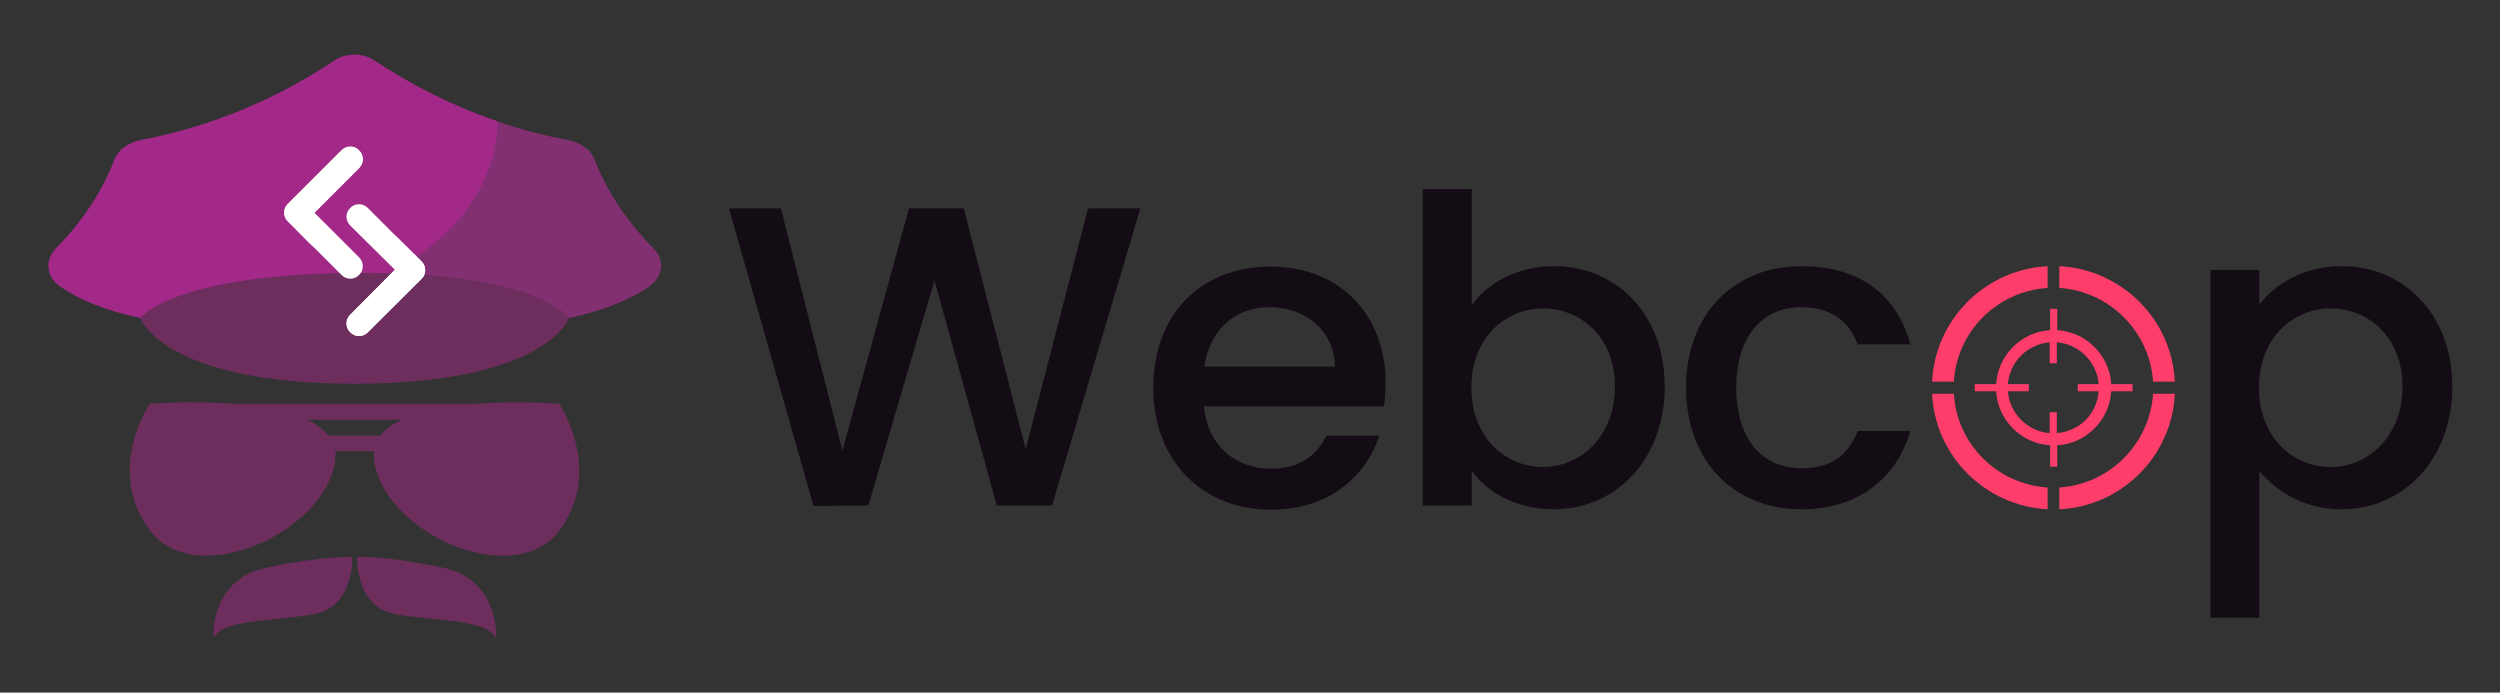 <?xml version="1.0" encoding="utf-8"?>
<!-- Generator: Adobe Illustrator 19.0.0, SVG Export Plug-In . SVG Version: 6.00 Build 0)  -->
<svg version="1.1" id="Layer_4_copy" xmlns="http://www.w3.org/2000/svg" xmlns:xlink="http://www.w3.org/1999/xlink" x="0px"
	 y="0px" viewBox="0 0 597.4 165.5" style="enable-background:new 0 0 597.4 165.5;" xml:space="preserve">
<rect x="0" y="0" width="597.4" height="165.5" fill="#333333" stroke="none"/>
<g id="text_font" style="display:none;">
	<g style="display:inline;">
		<path style="fill:#140C15;" d="M434.7,299.4h10.1l12,47.3l13-47.3h10.7l12.1,47l12.1-47H515l-17.2,58.1H487l-12.2-43.9l-12.9,43.9
			l-10.7,0.1L434.7,299.4z"/>
		<path style="fill:#140C15;" d="M540.6,358.2c-13.2,0-23-9.4-23-23.8s9.4-23.7,23-23.7c13.1,0,22.4,9.1,22.4,22.6
			c0,1.6-0.1,3.1-0.3,4.7h-35.2c0.7,7.6,6.1,12.2,13.1,12.2c5.8,0,9.1-2.8,10.9-6.4h10.3C559.1,351.8,551.8,358.2,540.6,358.2z
			 M527.5,330.3H553c-0.2-7.1-5.8-11.6-12.9-11.6C533.7,318.7,528.5,323,527.5,330.3z"/>
		<path style="fill:#140C15;" d="M595.8,310.7c12.2,0,21.6,9.4,21.6,23.6c0,14.2-9.5,24-21.6,24c-7.6,0-13-3.4-16-7.4v6.7h-9.5
			v-61.8h9.5v22.6C582.7,314.1,588.5,310.7,595.8,310.7z M593.7,319c-7.1,0-13.9,5.6-13.9,15.5c0,9.9,6.8,15.5,13.9,15.5
			c7.2,0,14-5.8,14-15.7C607.7,324.3,600.9,319,593.7,319z"/>
		<path style="fill:#140C15;" d="M644.1,310.7c11.3,0,18.6,5.6,21.2,15.3h-10.3c-1.6-4.4-5.3-7.3-10.9-7.3
			c-7.7,0-12.8,5.7-12.8,15.7c0,10.1,5.1,15.8,12.8,15.8c5.7,0,9.2-2.5,10.9-7.3h10.3c-2.6,9-9.9,15.3-21.2,15.3
			c-13.2,0-22.6-9.4-22.6-23.8C621.6,320,630.9,310.7,644.1,310.7z"/>
		<path style="fill:#140C15;" d="M692.7,358.2c-13.1,0-23.1-9.4-23.1-23.8s10.4-23.7,23.5-23.7s23.5,9.3,23.5,23.7
			S705.9,358.2,692.7,358.2z M692.7,349.9c7.1,0,14.1-5.1,14.1-15.5S700.1,319,693,319c-7.2,0-13.6,5-13.6,15.5
			S685.6,349.9,692.7,349.9z"/>
		<path style="fill:#140C15;" d="M749.5,310.7c12.1,0,21.6,9.4,21.6,23.6c0,14.2-9.5,24-21.6,24c-7.6,0-13-3.8-16-7.4v28.6H724
			v-67.9h9.5v6.8C736.4,314.4,742,310.7,749.5,310.7z M747.5,319c-7.1,0-13.9,5.6-13.9,15.5c0,9.9,6.8,15.5,13.9,15.5
			c7.2,0,14-5.8,14-15.7C761.5,324.3,754.6,319,747.5,319z"/>
	</g>
</g>
<g id="_x31_">
	<g>
		<g>
			<g>
				<path style="fill:#140C15;" d="M174.2,49.8h12.4l14.7,57.9l15.9-57.9h13.1l14.8,57.5L260,49.8h12.5l-21.1,71h-13.2l-14.9-53.8
					l-15.8,53.8l-13.1,0.1L174.2,49.8z"/>
				<path style="fill:#140C15;" d="M303.7,121.8c-16.1,0-28.1-11.4-28.1-29.1s11.4-29,28.1-29c16,0,27.4,11.1,27.4,27.7
					c0,1.9-0.1,3.8-0.4,5.7h-43c0.8,9.3,7.5,14.9,16,14.9c7.2,0,11.1-3.5,13.3-7.9h12.6C326.4,113.9,317.5,121.8,303.7,121.8z
					 M287.8,87.6H319c-0.2-8.7-7.1-14.2-15.7-14.2C295.3,73.4,289,78.7,287.8,87.6z"/>
				<path style="fill:#140C15;" d="M371.3,63.6c14.9,0,26.5,11.4,26.5,28.8c0,17.4-11.7,29.3-26.5,29.3c-9.3,0-15.9-4.2-19.6-9.1
					v8.2H340V45.2h11.7v27.7C355.3,67.8,362.4,63.6,371.3,63.6z M368.7,73.7c-8.7,0-17.1,6.8-17.1,18.9c0,12.2,8.4,19,17.1,19
					c8.8,0,17.2-7.1,17.2-19.2C385.9,80.3,377.5,73.7,368.7,73.7z"/>
				<path style="fill:#140C15;" d="M430.5,63.6c13.8,0,22.8,6.8,26,18.7h-12.6c-1.9-5.4-6.4-8.9-13.4-8.9c-9.4,0-15.6,7-15.6,19.2
					c0,12.4,6.2,19.3,15.6,19.3c7,0,11.2-3.1,13.4-8.9h12.6c-3.2,11-12.2,18.7-26,18.7c-16.1,0-27.6-11.4-27.6-29.1
					C402.9,75.1,414.3,63.6,430.5,63.6z"/>
				<path style="fill:#140C15;" d="M559.5,63.6c14.8,0,26.5,11.4,26.5,28.8c0,17.4-11.7,29.3-26.5,29.3c-9.3,0-15.9-4.7-19.6-9.1v35
					h-11.7V64.5h11.7v8.3C543.4,68.1,550.3,63.6,559.5,63.6z M556.9,73.7c-8.7,0-17.1,6.8-17.1,18.9c0,12.2,8.4,19,17.1,19
					c8.8,0,17.2-7.1,17.2-19.2C574.1,80.3,565.7,73.7,556.9,73.7z"/>
			</g>
			<path style="fill:#FF3D6B;" d="M466.9,91.2h-5.2c0.7-14.9,12.7-26.8,27.6-27.6v5.2C477.2,69.6,467.6,79.2,466.9,91.2z
				 M514.5,91.2h5.2C519,76.3,507,64.4,492.1,63.6v5.2C504.1,69.6,513.7,79.2,514.5,91.2z M492.1,116.5v5.2
				C507,121,519,109,519.7,94.1h-5.2C513.7,106.1,504.1,115.7,492.1,116.5z M466.9,94.1h-5.2c0.7,14.9,12.7,26.8,27.6,27.6v-5.2
				C477.2,115.7,467.6,106.1,466.9,94.1z M509.6,93.5h-5.1c-0.4,6.9-6,12.5-12.9,12.9v5.1h-1.7v-5.1c-6.9-0.4-12.5-6-12.9-12.9h-5.1
				v-1.7h5.1c0.4-6.9,6-12.5,12.9-12.9v-5.1h1.7v5.1c6.9,0.4,12.5,6,12.9,12.9h5.1V93.5z M501.5,93.5h-5v-1.7h5
				c-0.4-5.3-4.7-9.6-10-10v5h-1.7v-5c-5.3,0.4-9.6,4.7-10,10h5v1.7h-5c0.4,5.3,4.7,9.6,10,10v-5h1.7v5
				C496.9,103.1,501.1,98.9,501.5,93.5z"/>
		</g>
	</g>
	<g>
		<g>
			<g>
				<g id="XMLID_3_">
					<g>
						<path style="fill:#823071;" d="M156.2,59.4c2.7,2.7,2.3,6.6-1,9c-4.6,3.3-11.1,5.8-19.2,7.6l-51.3-3.8l-18.4,1.4
							c54.8-9.7,52.5-44.6,52.5-44.6c5.5,1.9,11.2,3.4,17.1,4.5c3,0.6,5.4,2.4,6.2,4.7C145,45.6,149.6,52.7,156.2,59.4z"/>
						<path style="fill:#A32989;" d="M118.9,29c0,0,2.3,34.9-52.5,44.6L33.5,76c-8.2-1.8-14.6-4.3-19.2-7.6c-3.3-2.3-3.6-6.2-1-9
							c6.6-6.7,11.2-13.8,14-21.2c0.9-2.3,3.2-4.1,6.2-4.7c17.2-3.3,32.5-9.8,46.5-19.1c2.7-1.8,6.7-1.8,9.4,0
							C98.6,20.5,108.4,25.4,118.9,29z"/>
					</g>
				</g>
				<g>
					<path style="fill:#6D2E5D;" d="M136,76c0,0-7.6-11.2-51.3-10.8C41,65.6,33.5,76,33.5,76s5.4,15.7,51.3,15.7
						C130.6,91.6,136,76,136,76z"/>
				</g>
				<g>
					<path style="fill:#6D2E5D;" d="M133.6,96.5c0,0-9.7-0.8-20,0H55.8c-10.3-0.8-20,0-20,0s-10.8,15.7,0,30.2
						c10.8,14.6,42.1,0.5,44.3-16.7c0.1-0.8,0.1-1.5,0-2.2h9.3c-0.1,0.7-0.1,1.4,0,2.2c2.2,17.3,33.5,31.3,44.3,16.7
						C144.4,112.2,133.6,96.5,133.6,96.5z M78.5,104.1c-1.2-1.5-2.9-2.8-5.1-3.8H96c-2.1,1-3.9,2.2-5.1,3.8H78.5z"/>
				</g>
			</g>
			<g>
				<path style="fill:#6D2E5D;" d="M84.2,133.1c0,0,0.4,11.8-8.9,13.6c-9.3,1.8-21.8,1.1-24.3,5.7c0,0-1.1-13.9,12.9-16.8
					C77.8,132.7,84.2,133.1,84.2,133.1z"/>
				<path style="fill:#6D2E5D;" d="M85.3,133.1c0,0-0.4,11.8,8.9,13.6c9.3,1.8,21.8,1.1,24.3,5.7c0,0,1.1-13.9-12.9-16.8
					C91.7,132.7,85.3,133.1,85.3,133.1z"/>
			</g>
		</g>
		<g>
			<g>
				<g>
					<g>
						<g>
							<defs>
								<polygon id="SVGID_5_" points="69.8,66.6 83.7,66.6 68.8,48.7 60.9,56.6 								"/>
							</defs>
							<clipPath id="SVGID_6_">
								<use xlink:href="#SVGID_5_"  style="overflow:visible;"/>
							</clipPath>
						</g>
					</g>
					<g>
						<g>
							<path style="fill:#FFFFFF;" d="M83.7,66.6c-0.8,0-1.5-0.3-2.1-0.9L68.8,52.9c-1.2-1.2-1.2-3.1,0-4.2l12.8-12.8
								c1.2-1.2,3.1-1.2,4.2,0c1.2,1.2,1.2,3.1,0,4.2L75.1,50.8l10.7,10.7c1.2,1.2,1.2,3.1,0,4.2C85.2,66.3,84.5,66.6,83.7,66.6z"/>
							<path style="fill:#FFFFFF;" d="M75.1,59.3L75.1,59.3c-1.1-1.1-1.7-2.6-1.7-4.2c0-1.6,0.7-3.1,1.7-4.2l0,0l10.7-10.7
								c1.2-1.2,1.2-3.1,0-4.2c-1.2-1.2-3.1-1.2-4.2,0L68.8,48.7c-1.2,1.2-1.2,3.1,0,4.2L75.1,59.3z"/>
						</g>
					</g>
				</g>
			</g>
			<g>
				<g>
					<g>
						<g>
							<defs>
								<polygon id="SVGID_7_" points="99.7,48.8 85.8,48.8 100.7,66.6 108.5,58.8 								"/>
							</defs>
							<clipPath id="SVGID_8_">
								<use xlink:href="#SVGID_7_"  style="overflow:visible;"/>
							</clipPath>
						</g>
					</g>
					<g>
						<g>
							<path style="fill:#FFFFFF;" d="M85.8,48.8c0.8,0,1.5,0.3,2.1,0.9l12.8,12.8c1.2,1.2,1.2,3.1,0,4.2L87.9,79.4
								c-1.2,1.2-3.1,1.2-4.2,0c-1.2-1.2-1.2-3.1,0-4.2l10.7-10.7L83.7,53.9c-1.2-1.2-1.2-3.1,0-4.2C84.2,49.1,85,48.8,85.8,48.8z"
								/>
							<path style="fill:#FFFFFF;" d="M94.3,56.1L94.3,56.1c1.1,1.1,1.7,2.6,1.7,4.2s-0.7,3.1-1.7,4.2l0,0L83.7,75.2
								c-1.2,1.2-1.2,3.1,0,4.2c1.2,1.2,3.1,1.2,4.2,0l12.8-12.8c1.2-1.2,1.2-3.1,0-4.2L94.3,56.1z"/>
						</g>
					</g>
				</g>
			</g>
		</g>
	</g>
</g>
<g id="_x32_" style="display:none;">
	<g style="display:inline;">
		<g>
			<g>
				<path style="fill:#FFFFFF;" d="M174.2,49.8h12.4l14.7,57.9l15.9-57.9h13.1l14.8,57.5L260,49.8h12.5l-21.1,71h-13.2l-14.9-53.8
					l-15.8,53.8l-13.1,0.1L174.2,49.8z"/>
				<path style="fill:#FFFFFF;" d="M303.7,121.8c-16.1,0-28.1-11.4-28.1-29.1s11.4-29,28.1-29c16,0,27.4,11.1,27.4,27.7
					c0,1.9-0.1,3.8-0.4,5.7h-43c0.8,9.3,7.5,14.9,16,14.9c7.2,0,11.1-3.5,13.3-7.9h12.6C326.4,113.9,317.5,121.8,303.7,121.8z
					 M287.8,87.6H319c-0.2-8.7-7.1-14.2-15.7-14.2C295.3,73.4,289,78.7,287.8,87.6z"/>
				<path style="fill:#FFFFFF;" d="M371.3,63.6c14.9,0,26.5,11.4,26.5,28.8c0,17.4-11.7,29.3-26.5,29.3c-9.3,0-15.9-4.2-19.6-9.1
					v8.2H340V45.2h11.7v27.7C355.3,67.8,362.4,63.6,371.3,63.6z M368.7,73.7c-8.7,0-17.1,6.8-17.1,18.9c0,12.2,8.4,19,17.1,19
					c8.8,0,17.2-7.1,17.2-19.2C385.9,80.3,377.5,73.7,368.7,73.7z"/>
				<path style="fill:#FFFFFF;" d="M430.5,63.6c13.8,0,22.8,6.8,26,18.7h-12.6c-1.9-5.4-6.4-8.9-13.4-8.9c-9.4,0-15.6,7-15.6,19.2
					c0,12.4,6.2,19.3,15.6,19.3c7,0,11.2-3.1,13.4-8.9h12.6c-3.2,11-12.2,18.7-26,18.7c-16.1,0-27.6-11.4-27.6-29.1
					C402.9,75.1,414.3,63.6,430.5,63.6z"/>
				<path style="fill:#FFFFFF;" d="M559.5,63.6c14.8,0,26.5,11.4,26.5,28.8c0,17.4-11.7,29.3-26.5,29.3c-9.3,0-15.9-4.7-19.6-9.1v35
					h-11.7V64.5h11.7v8.3C543.4,68.1,550.3,63.6,559.5,63.6z M556.9,73.7c-8.7,0-17.1,6.8-17.1,18.9c0,12.2,8.4,19,17.1,19
					c8.8,0,17.2-7.1,17.2-19.2C574.1,80.3,565.7,73.7,556.9,73.7z"/>
			</g>
			<path style="fill:#FF3D6B;" d="M466.9,91.2h-5.2c0.7-14.9,12.7-26.8,27.6-27.6v5.2C477.2,69.6,467.6,79.2,466.9,91.2z
				 M514.5,91.2h5.2C519,76.3,507,64.4,492.1,63.6v5.2C504.1,69.6,513.7,79.2,514.5,91.2z M492.1,116.5v5.2
				C507,121,519,109,519.7,94.1h-5.2C513.7,106.1,504.1,115.7,492.1,116.5z M466.9,94.1h-5.2c0.7,14.9,12.7,26.8,27.6,27.6v-5.2
				C477.2,115.7,467.6,106.1,466.9,94.1z M509.6,93.5h-5.1c-0.4,6.9-6,12.5-12.9,12.9v5.1h-1.7v-5.1c-6.9-0.4-12.5-6-12.9-12.9h-5.1
				v-1.7h5.1c0.4-6.9,6-12.5,12.9-12.9v-5.1h1.7v5.1c6.9,0.4,12.5,6,12.9,12.9h5.1V93.5z M501.5,93.5h-5v-1.7h5
				c-0.4-5.3-4.7-9.6-10-10v5h-1.7v-5c-5.3,0.4-9.6,4.7-10,10h5v1.7h-5c0.4,5.3,4.7,9.6,10,10v-5h1.7v5
				C496.9,103.1,501.1,98.9,501.5,93.5z"/>
		</g>
	</g>
	<g style="display:inline;">
		<g>
			<g>
				<g id="XMLID_1_">
					<g>
						<path style="fill:#823071;" d="M156.2,59.4c2.7,2.7,2.3,6.6-1,9c-4.6,3.3-11.1,5.8-19.2,7.6l-51.3-3.8l-18.4,1.4
							c54.8-9.7,52.5-44.6,52.5-44.6c5.5,1.9,11.2,3.4,17.1,4.5c3,0.6,5.4,2.4,6.2,4.7C145,45.6,149.6,52.7,156.2,59.4z"/>
						<path style="fill:#A32989;" d="M118.9,29c0,0,2.3,34.9-52.5,44.6L33.5,76c-8.2-1.8-14.6-4.3-19.2-7.6c-3.3-2.3-3.6-6.2-1-9
							c6.6-6.7,11.2-13.8,14-21.2c0.9-2.3,3.2-4.1,6.2-4.7c17.2-3.3,32.5-9.8,46.5-19.1c2.7-1.8,6.7-1.8,9.4,0
							C98.6,20.5,108.4,25.4,118.9,29z"/>
					</g>
				</g>
				<g>
					<path style="fill:#6D2E5D;" d="M136,76c0,0-7.6-11.2-51.3-10.8C41,65.6,33.5,76,33.5,76s5.4,15.7,51.3,15.7
						C130.6,91.6,136,76,136,76z"/>
				</g>
				<g>
					<path style="fill:#6D2E5D;" d="M133.6,96.5c0,0-9.7-0.8-20,0H55.8c-10.3-0.8-20,0-20,0s-10.8,15.7,0,30.2
						c10.8,14.6,42.1,0.5,44.3-16.7c0.1-0.8,0.1-1.5,0-2.2h9.3c-0.1,0.7-0.1,1.4,0,2.2c2.2,17.3,33.5,31.3,44.3,16.7
						C144.4,112.2,133.6,96.5,133.6,96.5z M78.5,104.1c-1.2-1.5-2.9-2.8-5.1-3.8H96c-2.1,1-3.9,2.2-5.1,3.8H78.5z"/>
				</g>
			</g>
			<g>
				<path style="fill:#6D2E5D;" d="M84.2,133.1c0,0,0.4,11.8-8.9,13.6c-9.3,1.8-21.8,1.1-24.3,5.7c0,0-1.1-13.9,12.9-16.8
					C77.8,132.7,84.2,133.1,84.2,133.1z"/>
				<path style="fill:#6D2E5D;" d="M85.3,133.1c0,0-0.4,11.8,8.9,13.6c9.3,1.8,21.8,1.1,24.3,5.7c0,0,1.1-13.9-12.9-16.8
					C91.7,132.7,85.3,133.1,85.3,133.1z"/>
			</g>
		</g>
		<g>
			<g>
				<g>
					<g>
						<g>
							<defs>
								<polygon id="SVGID_2_" points="69.8,66.6 83.7,66.6 68.8,48.7 60.9,56.6 								"/>
							</defs>
							<clipPath id="SVGID_9_">
								<use xlink:href="#SVGID_2_"  style="overflow:visible;"/>
							</clipPath>
						</g>
					</g>
					<g>
						<g>
							<path style="fill:#FFFFFF;" d="M83.7,66.6c-0.8,0-1.5-0.3-2.1-0.9L68.8,52.9c-1.2-1.2-1.2-3.1,0-4.2l12.8-12.8
								c1.2-1.2,3.1-1.2,4.2,0c1.2,1.2,1.2,3.1,0,4.2L75.1,50.8l10.7,10.7c1.2,1.2,1.2,3.1,0,4.2C85.2,66.3,84.5,66.6,83.7,66.6z"/>
							<path style="fill:#FFFFFF;" d="M75.1,59.3L75.1,59.3c-1.1-1.1-1.7-2.6-1.7-4.2c0-1.6,0.7-3.1,1.7-4.2l0,0l10.7-10.7
								c1.2-1.2,1.2-3.1,0-4.2c-1.2-1.2-3.1-1.2-4.2,0L68.8,48.7c-1.2,1.2-1.2,3.1,0,4.2L75.1,59.3z"/>
						</g>
					</g>
				</g>
			</g>
			<g>
				<g>
					<g>
						<g>
							<defs>
								<polygon id="SVGID_1_" points="99.7,48.8 85.8,48.8 100.7,66.6 108.5,58.8 								"/>
							</defs>
							<clipPath id="SVGID_10_">
								<use xlink:href="#SVGID_1_"  style="overflow:visible;"/>
							</clipPath>
						</g>
					</g>
					<g>
						<g>
							<path style="fill:#FFFFFF;" d="M85.8,48.8c0.8,0,1.5,0.3,2.1,0.9l12.8,12.8c1.2,1.2,1.2,3.1,0,4.2L87.9,79.4
								c-1.2,1.2-3.1,1.2-4.2,0c-1.2-1.2-1.2-3.1,0-4.2l10.7-10.7L83.7,53.9c-1.2-1.2-1.2-3.1,0-4.2C84.2,49.1,85,48.8,85.8,48.8z"
								/>
							<path style="fill:#FFFFFF;" d="M94.3,56.1L94.3,56.1c1.1,1.1,1.7,2.6,1.7,4.2s-0.7,3.1-1.7,4.2l0,0L83.7,75.2
								c-1.2,1.2-1.2,3.1,0,4.2c1.2,1.2,3.1,1.2,4.2,0l12.8-12.8c1.2-1.2,1.2-3.1,0-4.2L94.3,56.1z"/>
						</g>
					</g>
				</g>
			</g>
		</g>
	</g>
</g>
<g id="_x33_" style="display:none;">
	<g style="display:inline;">
		<g>
			<g>
				<path d="M174.2,49.8h12.4l14.7,57.9l15.9-57.9h13.1l14.8,57.5L260,49.8h12.5l-21.1,71h-13.2l-14.9-53.8l-15.8,53.8l-13.1,0.1
					L174.2,49.8z"/>
				<path d="M303.7,121.8c-16.1,0-28.1-11.4-28.1-29.1s11.4-29,28.1-29c16,0,27.4,11.1,27.4,27.7c0,1.9-0.1,3.8-0.4,5.7h-43
					c0.8,9.3,7.5,14.9,16,14.9c7.2,0,11.1-3.5,13.3-7.9h12.6C326.4,113.9,317.5,121.8,303.7,121.8z M287.8,87.6H319
					c-0.2-8.7-7.1-14.2-15.7-14.2C295.3,73.4,289,78.7,287.8,87.6z"/>
				<path d="M371.3,63.6c14.9,0,26.5,11.4,26.5,28.8c0,17.4-11.7,29.3-26.5,29.3c-9.3,0-15.9-4.2-19.6-9.1v8.2H340V45.2h11.7v27.7
					C355.3,67.8,362.4,63.6,371.3,63.6z M368.7,73.7c-8.7,0-17.1,6.8-17.1,18.9c0,12.2,8.4,19,17.1,19c8.8,0,17.2-7.1,17.2-19.2
					C385.9,80.3,377.5,73.7,368.7,73.7z"/>
				<path d="M430.5,63.6c13.8,0,22.8,6.8,26,18.7h-12.6c-1.9-5.4-6.4-8.9-13.4-8.9c-9.4,0-15.6,7-15.6,19.2
					c0,12.4,6.2,19.3,15.6,19.3c7,0,11.2-3.1,13.4-8.9h12.6c-3.2,11-12.2,18.7-26,18.7c-16.1,0-27.6-11.4-27.6-29.1
					C402.9,75.1,414.3,63.6,430.5,63.6z"/>
				<path d="M559.5,63.6c14.8,0,26.5,11.4,26.5,28.8c0,17.4-11.7,29.3-26.5,29.3c-9.3,0-15.9-4.7-19.6-9.1v35h-11.7V64.5h11.7v8.3
					C543.4,68.1,550.3,63.6,559.5,63.6z M556.9,73.7c-8.7,0-17.1,6.8-17.1,18.9c0,12.2,8.4,19,17.1,19c8.8,0,17.2-7.1,17.2-19.2
					C574.1,80.3,565.7,73.7,556.9,73.7z"/>
			</g>
			<path d="M466.9,91.2h-5.2c0.7-14.9,12.7-26.8,27.6-27.6v5.2C477.2,69.6,467.6,79.2,466.9,91.2z M514.5,91.2h5.2
				C519,76.3,507,64.4,492.1,63.6v5.2C504.1,69.6,513.7,79.2,514.5,91.2z M492.1,116.5v5.2C507,121,519,109,519.7,94.1h-5.2
				C513.7,106.1,504.1,115.7,492.1,116.5z M466.9,94.1h-5.2c0.7,14.9,12.7,26.8,27.6,27.6v-5.2C477.2,115.7,467.6,106.1,466.9,94.1z
				 M509.6,93.5h-5.1c-0.4,6.9-6,12.5-12.9,12.9v5.1h-1.7v-5.1c-6.9-0.4-12.5-6-12.9-12.9h-5.1v-1.7h5.1c0.4-6.9,6-12.5,12.9-12.9
				v-5.1h1.7v5.1c6.9,0.4,12.5,6,12.9,12.9h5.1V93.5z M501.5,93.5h-5v-1.7h5c-0.4-5.3-4.7-9.6-10-10v5h-1.7v-5
				c-5.3,0.4-9.6,4.7-10,10h5v1.7h-5c0.4,5.3,4.7,9.6,10,10v-5h1.7v5C496.9,103.1,501.1,98.9,501.5,93.5z"/>
		</g>
	</g>
	<g style="display:inline;">
		<g>
			<g>
				<g id="XMLID_2_">
					<g>
						<path d="M156.2,59.4c2.7,2.7,2.3,6.6-1,9c-4.6,3.3-11.1,5.8-19.2,7.6l-51.3-3.8l-18.4,1.4c54.8-9.7,52.5-44.6,52.5-44.6
							c5.5,1.9,11.2,3.4,17.1,4.5c3,0.6,5.4,2.4,6.2,4.7C145,45.6,149.6,52.7,156.2,59.4z"/>
						<path d="M118.9,29c0,0,2.3,34.9-52.5,44.6L33.5,76c-8.2-1.8-14.6-4.3-19.2-7.6c-3.3-2.3-3.6-6.2-1-9
							c6.6-6.7,11.2-13.8,14-21.2c0.9-2.3,3.2-4.1,6.2-4.7c17.2-3.3,32.5-9.8,46.5-19.1c2.7-1.8,6.7-1.8,9.4,0
							C98.6,20.5,108.4,25.4,118.9,29z"/>
					</g>
				</g>
				<g>
					<path d="M136,76c0,0-7.6-11.2-51.3-10.8C41,65.6,33.5,76,33.5,76s5.4,15.7,51.3,15.7C130.6,91.6,136,76,136,76z"/>
				</g>
				<g>
					<path d="M133.6,96.5c0,0-9.7-0.8-20,0H55.8c-10.3-0.8-20,0-20,0s-10.8,15.7,0,30.2c10.8,14.6,42.1,0.5,44.3-16.7
						c0.1-0.8,0.1-1.5,0-2.2h9.3c-0.1,0.7-0.1,1.4,0,2.2c2.2,17.3,33.5,31.3,44.3,16.7C144.4,112.2,133.6,96.5,133.6,96.5z
						 M78.5,104.1c-1.2-1.5-2.9-2.8-5.1-3.8H96c-2.1,1-3.9,2.2-5.1,3.8H78.5z"/>
				</g>
			</g>
			<g>
				<path d="M84.2,133.1c0,0,0.4,11.8-8.9,13.6c-9.3,1.8-21.8,1.1-24.3,5.7c0,0-1.1-13.9,12.9-16.8
					C77.8,132.7,84.2,133.1,84.2,133.1z"/>
				<path d="M85.3,133.1c0,0-0.4,11.8,8.9,13.6c9.3,1.8,21.8,1.1,24.3,5.7c0,0,1.1-13.9-12.9-16.8C91.7,132.7,85.3,133.1,85.3,133.1
					z"/>
			</g>
		</g>
		<g>
			<g>
				<g>
					<g>
						<g>
							<defs>
								<polygon id="SVGID_4_" points="69.8,66.6 83.7,66.6 68.8,48.7 60.9,56.6 								"/>
							</defs>
							<clipPath id="SVGID_11_">
								<use xlink:href="#SVGID_4_"  style="overflow:visible;"/>
							</clipPath>
						</g>
					</g>
					<g>
						<g>
							<path style="fill:#FFFFFF;" d="M83.7,66.6c-0.8,0-1.5-0.3-2.1-0.9L68.8,52.9c-1.2-1.2-1.2-3.1,0-4.2l12.8-12.8
								c1.2-1.2,3.1-1.2,4.2,0c1.2,1.2,1.2,3.1,0,4.2L75.1,50.8l10.7,10.7c1.2,1.2,1.2,3.1,0,4.2C85.2,66.3,84.5,66.6,83.7,66.6z"/>
							<path style="fill:#FFFFFF;" d="M75.1,59.3L75.1,59.3c-1.1-1.1-1.7-2.6-1.7-4.2c0-1.6,0.7-3.1,1.7-4.2l0,0l10.7-10.7
								c1.2-1.2,1.2-3.1,0-4.2c-1.2-1.2-3.1-1.2-4.2,0L68.8,48.7c-1.2,1.2-1.2,3.1,0,4.2L75.1,59.3z"/>
						</g>
					</g>
				</g>
			</g>
			<g>
				<g>
					<g>
						<g>
							<defs>
								<polygon id="SVGID_3_" points="99.7,48.8 85.8,48.8 100.7,66.6 108.5,58.8 								"/>
							</defs>
							<clipPath id="SVGID_12_">
								<use xlink:href="#SVGID_3_"  style="overflow:visible;"/>
							</clipPath>
						</g>
					</g>
					<g>
						<g>
							<path style="fill:#FFFFFF;" d="M85.8,48.8c0.8,0,1.5,0.3,2.1,0.9l12.8,12.8c1.2,1.2,1.2,3.1,0,4.2L87.9,79.4
								c-1.2,1.2-3.1,1.2-4.2,0c-1.2-1.2-1.2-3.1,0-4.2l10.7-10.7L83.7,53.9c-1.2-1.2-1.2-3.1,0-4.2C84.2,49.1,85,48.8,85.8,48.8z"
								/>
							<path style="fill:#FFFFFF;" d="M94.3,56.1L94.3,56.1c1.1,1.1,1.7,2.6,1.7,4.2s-0.7,3.1-1.7,4.2l0,0L83.7,75.2
								c-1.2,1.2-1.2,3.1,0,4.2c1.2,1.2,3.1,1.2,4.2,0l12.8-12.8c1.2-1.2,1.2-3.1,0-4.2L94.3,56.1z"/>
						</g>
					</g>
				</g>
			</g>
		</g>
	</g>
</g>
<g id="_x34_" style="display:none;">
	<g style="display:inline;">
		<g>
			<g>
				<path style="fill:#FFFFFF;" d="M174.2,49.8h12.4l14.7,57.9l15.9-57.9h13.1l14.8,57.5L260,49.8h12.5l-21.1,71h-13.2l-14.9-53.8
					l-15.8,53.8l-13.1,0.1L174.2,49.8z"/>
				<path style="fill:#FFFFFF;" d="M303.7,121.8c-16.1,0-28.1-11.4-28.1-29.1s11.4-29,28.1-29c16,0,27.4,11.1,27.4,27.7
					c0,1.9-0.1,3.8-0.4,5.7h-43c0.8,9.3,7.5,14.9,16,14.9c7.2,0,11.1-3.5,13.3-7.9h12.6C326.4,113.9,317.5,121.8,303.7,121.8z
					 M287.8,87.6H319c-0.2-8.7-7.1-14.2-15.7-14.2C295.3,73.4,289,78.7,287.8,87.6z"/>
				<path style="fill:#FFFFFF;" d="M371.3,63.6c14.9,0,26.5,11.4,26.5,28.8c0,17.4-11.7,29.3-26.5,29.3c-9.3,0-15.9-4.2-19.6-9.1
					v8.2H340V45.2h11.7v27.7C355.3,67.8,362.4,63.6,371.3,63.6z M368.7,73.7c-8.7,0-17.1,6.8-17.1,18.9c0,12.2,8.4,19,17.1,19
					c8.8,0,17.2-7.1,17.2-19.2C385.9,80.3,377.5,73.7,368.7,73.7z"/>
				<path style="fill:#FFFFFF;" d="M430.5,63.6c13.8,0,22.8,6.8,26,18.7h-12.6c-1.9-5.4-6.4-8.9-13.4-8.9c-9.4,0-15.6,7-15.6,19.2
					c0,12.4,6.2,19.3,15.6,19.3c7,0,11.2-3.1,13.4-8.9h12.6c-3.2,11-12.2,18.7-26,18.7c-16.1,0-27.6-11.4-27.6-29.1
					C402.9,75.1,414.3,63.6,430.5,63.6z"/>
				<path style="fill:#FFFFFF;" d="M559.5,63.6c14.8,0,26.5,11.4,26.5,28.8c0,17.4-11.7,29.3-26.5,29.3c-9.3,0-15.9-4.7-19.6-9.1v35
					h-11.7V64.5h11.7v8.3C543.4,68.1,550.3,63.6,559.5,63.6z M556.9,73.7c-8.7,0-17.1,6.8-17.1,18.9c0,12.2,8.4,19,17.1,19
					c8.8,0,17.2-7.1,17.2-19.2C574.1,80.3,565.7,73.7,556.9,73.7z"/>
			</g>
			<path style="fill:#FFFFFF;" d="M466.9,91.2h-5.2c0.7-14.9,12.7-26.8,27.6-27.6v5.2C477.2,69.6,467.6,79.2,466.9,91.2z
				 M514.5,91.2h5.2C519,76.3,507,64.4,492.1,63.6v5.2C504.1,69.6,513.7,79.2,514.5,91.2z M492.1,116.5v5.2
				C507,121,519,109,519.7,94.1h-5.2C513.7,106.1,504.1,115.7,492.1,116.5z M466.9,94.1h-5.2c0.7,14.9,12.7,26.8,27.6,27.6v-5.2
				C477.2,115.7,467.6,106.1,466.9,94.1z M509.6,93.5h-5.1c-0.4,6.9-6,12.5-12.9,12.9v5.1h-1.7v-5.1c-6.9-0.4-12.5-6-12.9-12.9h-5.1
				v-1.7h5.1c0.4-6.9,6-12.5,12.9-12.9v-5.1h1.7v5.1c6.9,0.4,12.5,6,12.9,12.9h5.1V93.5z M501.5,93.5h-5v-1.7h5
				c-0.4-5.3-4.7-9.6-10-10v5h-1.7v-5c-5.3,0.4-9.6,4.7-10,10h5v1.7h-5c0.4,5.3,4.7,9.6,10,10v-5h1.7v5
				C496.9,103.1,501.1,98.9,501.5,93.5z"/>
		</g>
	</g>
	<g style="display:inline;">
		<g>
			<g>
				<g>
					<path style="fill:#FFFFFF;" d="M133.6,96.5c0,0-9.7-0.8-20,0H55.8c-10.3-0.8-20,0-20,0s-10.8,15.7,0,30.2
						c10.8,14.6,42.1,0.5,44.3-16.7c0.1-0.8,0.1-1.5,0-2.2h9.3c-0.1,0.7-0.1,1.4,0,2.2c2.2,17.3,33.5,31.3,44.3,16.7
						C144.4,112.2,133.6,96.5,133.6,96.5z M78.5,104.1c-1.2-1.5-2.9-2.8-5.1-3.8H96c-2.1,1-3.9,2.2-5.1,3.8H78.5z"/>
				</g>
				<path style="fill:#FFFFFF;" d="M156.2,59.4c-6.6-6.7-11.2-13.8-14-21.2c-0.9-2.3-3.2-4.1-6.2-4.7c-5.9-1.1-11.6-2.6-17.1-4.5
					c-10.5-3.6-20.3-8.5-29.4-14.5c-2.7-1.8-6.7-1.8-9.4,0c-14,9.2-29.3,15.8-46.5,19.1c-3,0.6-5.4,2.4-6.2,4.7
					c-2.8,7.4-7.4,14.5-14,21.2c-2.7,2.7-2.3,6.6,1,9c4.6,3.3,11.1,5.8,19.2,7.6c0,0,5.4,15.7,51.3,15.7C130.6,91.6,136,76,136,76
					c8.2-1.8,14.6-4.3,19.2-7.6C158.5,66.1,158.9,62.2,156.2,59.4z M68.8,52.9c-1.2-1.2-1.2-3.1,0-4.2l12.8-12.8
					c1.2-1.2,3.1-1.2,4.2,0c1.2,1.2,1.2,3.1,0,4.2L75.1,50.8l10.7,10.7c1.2,1.2,1.2,3.1,0,4.2c-0.6,0.6-1.3,0.9-2.1,0.9
					c-0.8,0-1.5-0.3-2.1-0.9L68.8,52.9z M100.7,66.6L87.9,79.4c-1.2,1.2-3.1,1.2-4.2,0c-1.2-1.2-1.2-3.1,0-4.2l10.7-10.7L83.7,53.9
					c-1.2-1.2-1.2-3.1,0-4.2c0.6-0.6,1.3-0.9,2.1-0.9c0.8,0,1.5,0.3,2.1,0.9l12.8,12.8C101.8,63.6,101.8,65.5,100.7,66.6z"/>
			</g>
			<g>
				<path style="fill:#FFFFFF;" d="M84.2,133.1c0,0,0.4,11.8-8.9,13.6c-9.3,1.8-21.8,1.1-24.3,5.7c0,0-1.1-13.9,12.9-16.8
					C77.8,132.7,84.2,133.1,84.2,133.1z"/>
				<path style="fill:#FFFFFF;" d="M85.3,133.1c0,0-0.4,11.8,8.9,13.6s21.8,1.1,24.3,5.7c0,0,1.1-13.9-12.9-16.8
					C91.7,132.7,85.3,133.1,85.3,133.1z"/>
			</g>
		</g>
	</g>
</g>
</svg>
